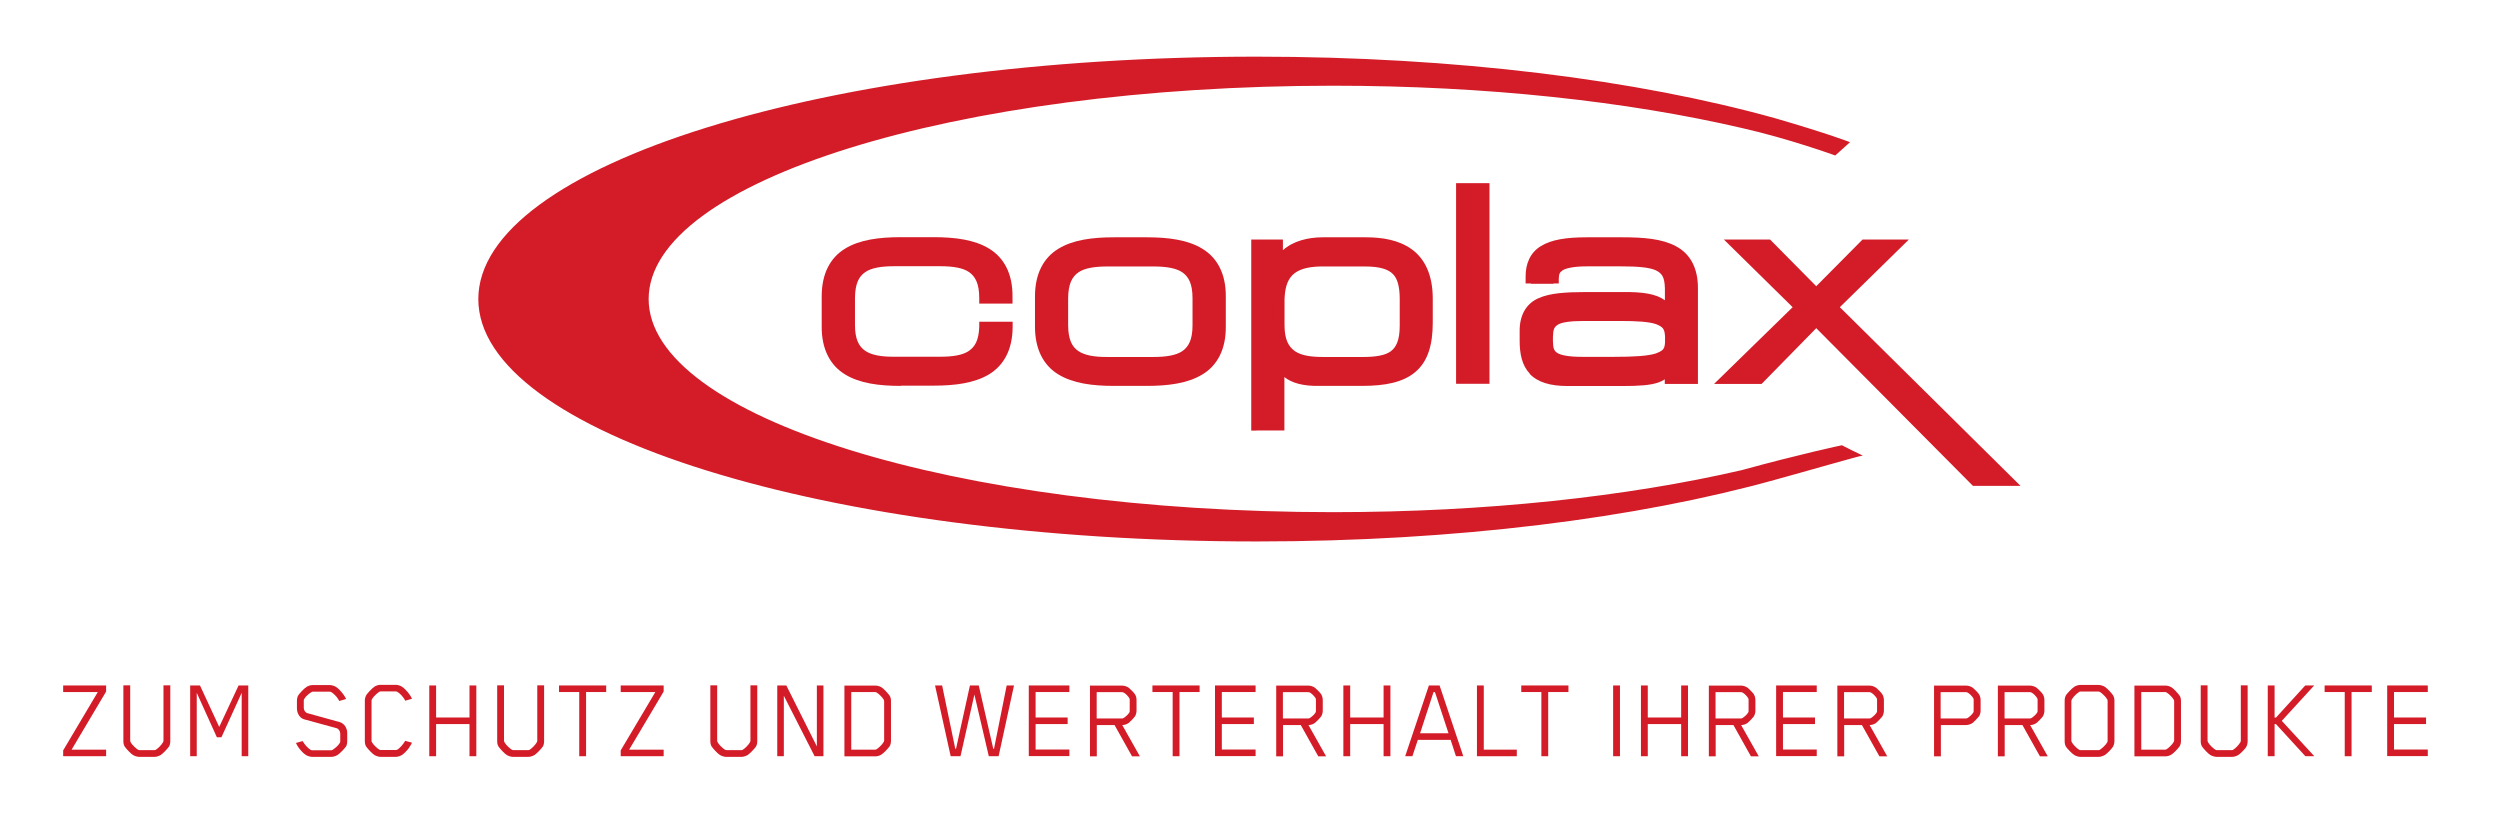 <?xml version="1.0" encoding="UTF-8"?>
<svg xmlns="http://www.w3.org/2000/svg" version="1.1" viewBox="0 0 201.375 65.61">
  <defs>
    <style>
      .cls-1 {
        fill: #d31c28;
      }
    </style>
  </defs>
  <!-- Generator: Adobe Illustrator 28.7.2, SVG Export Plug-In . SVG Version: 1.2.0 Build 154)  -->
  <g transform="matrix(1, 0, 0, 1, -263.002, -222.626)">
      <g>
        <path class="cls-1" d="M329.62,248.91v-2.37c0-3.54,2.52-4.37,5.96-4.37h2.59c3.45,0,5.97.83,5.97,4.37v.12h-1.83c0-2.53-1.47-3-3.58-3h-3.7c-2.11,0-3.59.47-3.59,2.99v2.16c0,2.51,1.49,3,3.59,3h3.7c2.06,0,3.52-.46,3.58-2.82h1.82c-.04,3.48-2.54,4.29-5.96,4.29h-2.59c-3.45,0-5.96-.82-5.96-4.38"/>
        <path class="cls-1" d="M330.05,248.91c.01,1.68.56,2.57,1.48,3.15.94.58,2.36.8,4.05.79h2.59c1.68,0,3.09-.21,4.03-.78.84-.52,1.37-1.29,1.48-2.65h-.97c-.11,1.04-.54,1.79-1.21,2.22-.76.49-1.71.59-2.77.6h-3.7c-1.08,0-2.06-.11-2.83-.63-.78-.53-1.2-1.47-1.19-2.79v-2.16c0-1.33.42-2.27,1.2-2.8.77-.52,1.75-.62,2.83-.63h3.7c1.08,0,2.06.11,2.83.63.69.47,1.1,1.26,1.17,2.37h.97c-.08-1.48-.61-2.29-1.48-2.84-.94-.58-2.36-.8-4.05-.8h-2.59c-1.69,0-3.11.21-4.05.8-.93.58-1.47,1.47-1.48,3.15v2.37ZM335.58,253.71c-1.76,0-3.32-.2-4.5-.92-1.19-.72-1.91-2.02-1.89-3.89v-2.37c-.01-1.87.7-3.16,1.89-3.88,1.18-.72,2.74-.92,4.5-.92h2.59c1.76,0,3.32.2,4.5.92,1.19.72,1.91,2.01,1.89,3.88v.55h-2.68v-.43c0-1.19-.32-1.75-.81-2.1-.5-.35-1.31-.48-2.34-.48h-3.7c-1.03,0-1.84.13-2.34.48-.5.35-.81.9-.82,2.09v2.16c0,1.18.33,1.74.82,2.08.5.35,1.32.49,2.34.48h3.7c1,0,1.8-.12,2.3-.46.49-.33.81-.84.85-1.94v-.42h2.69v.43c-.01,1.84-.73,3.11-1.92,3.82-1.18.7-2.73.9-4.47.9h-2.59Z"/>
        <path class="cls-1" d="M359.5,248.81c0,2.51-1.48,3-3.6,3h-3.69c-2.12,0-3.59-.49-3.59-3v-2.16c0-2.52,1.48-2.99,3.59-2.99h3.69c2.12,0,3.6.47,3.6,2.99v2.16ZM346.8,248.91c0,3.55,2.51,4.38,5.95,4.38h2.6c3.45,0,5.97-.82,5.97-4.38v-2.37c0-3.54-2.52-4.37-5.97-4.37h-2.6c-3.44,0-5.95.83-5.95,4.37v2.37Z"/>
        <path class="cls-1" d="M355.9,251.38c1.03,0,1.85-.13,2.35-.48.49-.35.81-.9.81-2.08v-2.16c0-1.19-.32-1.74-.81-2.09-.5-.35-1.32-.48-2.35-.48h-3.69c-1.03,0-1.85.13-2.35.48-.49.35-.81.9-.82,2.09v2.16c.01,1.18.32,1.74.82,2.08.5.35,1.32.49,2.35.48h3.69ZM352.21,252.24c-1.09,0-2.07-.11-2.83-.63-.78-.53-1.2-1.47-1.19-2.79v-2.16c0-1.33.41-2.27,1.19-2.8.77-.52,1.75-.62,2.83-.63h3.69c1.09,0,2.07.11,2.83.63.78.52,1.2,1.46,1.19,2.8v2.16c0,1.33-.41,2.27-1.19,2.79-.77.52-1.75.63-2.83.63h-3.69ZM355.35,252.86c1.69,0,3.11-.21,4.05-.79.93-.58,1.47-1.47,1.49-3.15v-2.37c-.01-1.68-.56-2.56-1.49-3.15-.94-.58-2.36-.8-4.05-.8h-2.6c-1.69,0-3.11.21-4.04.79-.92.58-1.47,1.47-1.48,3.15v2.37c.01,1.68.56,2.57,1.48,3.15.94.58,2.35.79,4.04.79h2.6ZM348.26,252.79c-1.19-.72-1.9-2.02-1.89-3.88h0v-2.37c-.01-1.87.7-3.16,1.89-3.88,1.18-.72,2.74-.92,4.49-.92h2.6c1.76,0,3.32.2,4.5.92,1.19.72,1.91,2.01,1.89,3.88v2.37c.02,1.87-.7,3.17-1.89,3.88-1.19.72-2.75.92-4.5.92h-2.6c-1.75,0-3.31-.2-4.49-.92"/>
        <path class="cls-1" d="M364.23,256.88h1.81v-5.19h.04c.38,1.11,1.25,1.6,3.18,1.6h3.45c3.74,0,5.28-1.18,5.28-4.67v-1.91c0-3.71-2.41-4.54-4.99-4.54h-3.44c-1.6,0-3.08.57-3.61,1.88h-.04v-1.7h-1.69v14.53ZM376.18,248.85c0,2.49-1.27,2.95-3.38,2.95h-3.23c-1.92,0-3.53-.42-3.53-3v-2.06c0-1.85.91-3.09,3.3-3.09h3.61c2.55,0,3.23.99,3.23,3.08v2.12Z"/>
        <path class="cls-1" d="M372.8,251.38c1.03,0,1.79-.13,2.23-.46.43-.32.72-.88.72-2.06v-2.12c0-1.01-.17-1.65-.54-2.03-.36-.38-1.03-.62-2.26-.62h-3.61c-2.23.06-2.81.96-2.87,2.66v2.06c0,1.21.35,1.76.85,2.11.51.35,1.31.46,2.25.46h3.23ZM369.56,252.24c-.99,0-1.95-.1-2.72-.6-.78-.51-1.24-1.46-1.23-2.82v-2.06c0-.99.24-1.89.87-2.54.63-.65,1.59-.98,2.86-.98h3.61c1.32,0,2.27.25,2.88.89.61.64.78,1.54.78,2.62v2.12c0,1.31-.34,2.23-1.07,2.76-.72.52-1.66.62-2.74.63h-3.23ZM365.61,256.45v-5.19h.78l.1.29c.33.9.88,1.27,2.77,1.31h3.45c1.83,0,3.05-.3,3.76-.93.72-.61,1.08-1.62,1.09-3.31v-1.91c-.05-3.46-2.04-4.04-4.56-4.11h-3.44c-1.52,0-2.79.54-3.21,1.61l-.11.27h-.76v-1.7h-.83v13.67h.95ZM364.22,257.31h-.43v-15.39h2.55v.86c.82-.74,2.02-1.04,3.22-1.04h3.44c1.33,0,2.67.21,3.71.96,1.05.75,1.71,2.07,1.7,4.01v1.91c0,1.79-.4,3.12-1.39,3.96-.99.84-2.41,1.13-4.32,1.13h-3.45c-1.23.02-2.16-.21-2.79-.71v4.3h-2.24Z"/>
      </g>
      <rect class="cls-1" x="380.72" y="237.82" width="1.83" height="15.3"/>
      <path class="cls-1" d="M382.11,238.25h-.97v14.44h.97v-14.44ZM380.72,253.54h-.43v-16.16h2.69v16.16h-2.26Z"/>
      <g>
        <path class="cls-1" d="M397.55,250.22c0,1.35-1.27,1.59-4.57,1.59h-2.41c-2.49,0-2.91-.51-2.91-1.71v-.33c0-1.35.65-1.7,3-1.7h2.79c2.79,0,4.1.19,4.1,1.67v.49ZM397.55,253.12h1.81v-7.23c0-3.21-2.29-3.72-5.66-3.72h-2.87c-3.26,0-4.5.81-4.5,2.77v.53h1.81v-.38c0-.89.45-1.43,2.73-1.43h2.66c2.79,0,4.01.25,4.01,2.19v2.03h-.05c-.64-1.03-1.47-1.29-3.84-1.29h-2.92c-3.17,0-4.89.3-4.89,2.74v.73c0,2.03.71,3.23,3.46,3.23h4.35c2.79,0,3.36-.28,3.84-1.24h.05v1.07Z"/>
        <path class="cls-1" d="M388.49,248.78c-.29.18-.38.35-.4.98v.33c.01.57.08.78.33.95.27.19.93.34,2.15.33h2.41c1.64,0,2.76-.07,3.39-.27.62-.24.71-.36.75-.89v-.49c-.04-.61-.16-.75-.71-.98-.57-.2-1.57-.26-2.95-.26h-2.88c-1.1,0-1.78.11-2.08.29M398.93,252.69v-6.8c-.02-1.51-.49-2.21-1.34-2.68-.87-.47-2.23-.61-3.89-.61h-2.87c-1.6,0-2.65.21-3.25.58-.58.38-.81.86-.83,1.76v.1h.95c0-.49.18-1.05.71-1.36.53-.32,1.28-.44,2.45-.45h2.66c1.41,0,2.45.05,3.24.41.81.36,1.23,1.17,1.21,2.21v2.46h-.61c.4.34.63.84.61,1.42v.49c.02.57-.23,1.07-.67,1.39h.67v1.07h.95ZM387.28,247.43c-.68.34-.99.77-1.01,1.9v.73c0,.97.18,1.65.58,2.08.4.43,1.13.72,2.45.72h4.36c1.38,0,2.19-.08,2.65-.24.44-.17.58-.33.81-.77l.08-.16c-.17.11-.36.19-.57.25-.83.25-1.99.3-3.65.31h-2.41c-1.27,0-2.06-.11-2.63-.48-.58-.38-.72-1.04-.71-1.66v-.33c-.02-.72.21-1.39.84-1.73.6-.33,1.39-.39,2.59-.4h2.79c1.4,0,2.45.04,3.23.3.18.05.34.13.49.22l-.03-.05c-.55-.86-1.09-1.06-3.48-1.09h-3.01c-1.53,0-2.68.1-3.37.42M386.23,252.73c-.64-.68-.82-1.61-.82-2.67v-.73c-.02-1.31.53-2.25,1.51-2.68.96-.43,2.22-.49,3.81-.5h2.92c1.67-.02,2.73.14,3.46.66v-.97c-.03-.89-.22-1.18-.71-1.43-.52-.25-1.49-.33-2.87-.33h-2.66c-1.11,0-1.73.15-2,.32-.25.17-.29.3-.31.68v.38h-2.67s0-.53,0-.53c-.01-1.06.37-1.96,1.23-2.48.84-.52,2.04-.71,3.7-.71h2.87c1.71,0,3.18.12,4.29.71,1.14.59,1.81,1.74,1.79,3.44v7.66h-2.67v-.37c-.16.11-.33.19-.53.26-.65.22-1.52.28-2.93.28h-4.36c-1.43,0-2.43-.31-3.07-.99"/>
      </g>
      <polygon class="cls-1" points="402.12 253.12 404.71 253.12 409.29 248.45 422.1 261.33 424.7 261.33 410.59 247.36 415.71 242.35 413.21 242.35 409.29 246.29 405.39 242.35 402.9 242.35 408.01 247.36 402.12 253.12"/>
      <path class="cls-1" d="M422.28,260.9h1.38l-13.68-13.54,4.67-4.59h-1.26l-4.1,4.13-4.08-4.13h-1.26l4.67,4.59-5.45,5.32h1.35l4.76-4.85,12.99,13.06ZM421.92,261.76l-12.62-12.7-4.4,4.49h-3.83l6.33-6.18-5.54-5.45h3.72l3.72,3.76,3.73-3.76h3.73l-5.56,5.45,14.55,14.39h-3.83Z"/>
      <g>
        <path class="cls-1" d="M301.53,246.72c0-10.79,28.07-19.53,62.7-19.53,16.05,0,30.67,1.87,41.76,4.96,4.37,1.27,6.03,1.93,6.03,1.93l-1.19,1.07s-3.74-1.36-7.51-2.21c-9.19-2.14-20.58-3.41-32.93-3.41-30.46,0-55.14,7.69-55.14,17.18s24.69,17.17,55.14,17.17c12.34,0,23.74-1.26,32.93-3.39,4.46-1.23,8.02-2,8.05-2-.03,0,1.7.85,1.68.83-.09-.03-4.86,1.35-7.06,1.95-11.09,3.09-25.71,4.97-41.76,4.97-34.63,0-62.7-8.75-62.7-19.53"/>
        <g>
          <path class="cls-1" d="M268.09,283.54v-.47l2.79-4.7h-2.79v-.53h3.46v.49l-2.78,4.68h2.78v.53h-3.46Z"/>
          <path class="cls-1" d="M276.6,282.78c-.1.16-.48.55-.65.66-.13.08-.33.15-.48.15h-1.27c-.15,0-.36-.07-.49-.15-.17-.1-.54-.5-.65-.66-.09-.13-.12-.29-.12-.46v-4.49h.55v4.47s.02.09.04.12c.12.22.45.52.6.6.03.02.08.03.12.03h1.18s.09,0,.12-.03c.15-.08.46-.38.58-.6.02-.04.04-.08.04-.12v-4.47h.55v4.49c0,.16-.03.32-.11.46Z"/>
          <path class="cls-1" d="M282.47,283.54v-5.11l-1.63,3.58h-.37l-1.62-3.58v5.11h-.53v-5.7h.79l1.55,3.34,1.56-3.34h.78v5.7h-.53Z"/>
          <path class="cls-1" d="M290.85,282.78c-.1.16-.48.55-.66.66-.13.08-.33.15-.48.15h-1.58c-.15,0-.36-.07-.49-.15-.2-.12-.46-.42-.59-.6-.07-.1-.15-.24-.21-.37l.54-.15c.04.09.07.11.07.11.13.23.42.51.58.6.03.02.09.03.13.03h1.51s.09,0,.11-.03c.15-.08.48-.35.6-.57.02-.04.03-.08.03-.12v-.61c0-.19-.12-.4-.3-.45l-2.6-.71c-.37-.1-.59-.49-.59-.89v-.59c0-.16.03-.33.11-.46.1-.16.48-.56.66-.67.13-.09.33-.15.48-.15h1.42c.15,0,.35.07.48.15.2.12.46.42.59.6.07.09.16.24.22.37l-.55.16c-.04-.08-.07-.12-.07-.12-.12-.23-.42-.51-.58-.6-.03-.02-.08-.03-.12-.03h-1.34s-.1,0-.12.03c-.15.08-.47.33-.59.55-.02.04-.04.08-.04.12v.6c0,.19.12.38.29.43l2.6.72c.37.1.61.49.61.88v.65c0,.16-.03.33-.11.47Z"/>
          <path class="cls-1" d="M295.97,282.84c-.13.18-.39.47-.59.6-.13.08-.33.15-.48.15h-1.25c-.15,0-.36-.07-.49-.15-.17-.1-.54-.5-.65-.66-.09-.13-.12-.29-.12-.46v-3.25c0-.16.04-.32.12-.46.1-.16.48-.56.65-.67.13-.09.33-.15.48-.15h1.26c.15,0,.35.07.48.15.2.12.46.42.59.6.07.09.16.24.22.37l-.55.16c-.11-.27-.44-.62-.64-.72-.03-.02-.09-.03-.13-.03h-1.19s-.1,0-.12.03c-.15.08-.48.38-.6.6-.02.04-.03.09-.03.13v3.21s0,.09.03.12c.12.22.45.52.6.6.03.02.08.03.12.03h1.19s.1,0,.13-.03c.2-.1.5-.46.64-.71l.55.15c-.06.13-.15.28-.22.37Z"/>
          <path class="cls-1" d="M300.82,283.54v-2.59h-2.69v2.59h-.55v-5.7h.55v2.58h2.69v-2.58h.55v5.7h-.55Z"/>
          <path class="cls-1" d="M306.71,282.78c-.1.16-.48.55-.65.66-.13.08-.33.15-.48.15h-1.27c-.15,0-.36-.07-.49-.15-.17-.1-.54-.5-.65-.66-.09-.13-.12-.29-.12-.46v-4.49h.55v4.47s.02.09.04.12c.12.22.45.52.6.6.03.02.08.03.12.03h1.18s.09,0,.12-.03c.15-.08.46-.38.58-.6.02-.04.04-.08.04-.12v-4.47h.55v4.49c0,.16-.03.32-.11.46Z"/>
          <path class="cls-1" d="M310.21,278.37v5.17h-.55v-5.17h-1.63v-.53h3.8v.53h-1.63Z"/>
        </g>
        <path class="cls-1" d="M313,283.54v-.47l2.79-4.7h-2.79v-.53h3.46v.49l-2.78,4.68h2.78v.53h-3.46Z"/>
        <g>
          <path class="cls-1" d="M323.88,282.78c-.1.16-.48.55-.65.66-.13.08-.33.15-.48.15h-1.27c-.15,0-.36-.07-.49-.15-.17-.1-.54-.5-.65-.66-.09-.13-.12-.29-.12-.46v-4.49h.55v4.47s.02.09.04.12c.12.22.45.52.6.6.03.02.08.03.12.03h1.18s.09,0,.12-.03c.15-.08.46-.38.58-.6.02-.04.04-.08.04-.12v-4.47h.55v4.49c0,.16-.03.32-.11.46Z"/>
          <path class="cls-1" d="M328.62,283.54l-2.48-4.87v4.87h-.53v-5.7h.73l2.46,4.91v-4.91h.53v5.7h-.71Z"/>
          <path class="cls-1" d="M334.66,282.74c-.1.16-.48.55-.65.66-.13.09-.33.15-.48.15h-2.51v-5.7h2.51c.15,0,.35.06.48.14.17.1.54.51.65.67.09.13.11.29.11.46v3.17c0,.16-.03.32-.11.46ZM334.19,278.99c-.12-.22-.44-.51-.59-.59-.03-.02-.08-.03-.12-.03h-1.91v4.64h1.91s.1,0,.12-.03c.15-.08.47-.38.59-.6.02-.04.03-.08.03-.12v-3.13s0-.1-.03-.14Z"/>
          <path class="cls-1" d="M343.44,283.54h-.79l-1.16-4.97-1.12,4.97h-.79l-1.26-5.7h.57l1.06,5.1h.06l1.12-5.1h.71l1.17,5.1h.06l1.02-5.1h.59l-1.24,5.7Z"/>
          <path class="cls-1" d="M345.87,283.54v-5.7h3.27v.53h-2.72v2.05h2.58v.53h-2.58v2.05h2.72v.53h-3.27Z"/>
          <path class="cls-1" d="M354.41,280.35c-.07.1-.36.4-.48.5-.15.11-.34.18-.53.18l1.42,2.52h-.63l-1.41-2.52h-1.43v2.52h-.55v-5.7h2.57c.2,0,.41.07.56.18.12.1.42.4.48.5.1.14.14.31.14.49v.84c0,.18-.05.35-.14.49ZM354,279.04c0-.06,0-.12-.02-.16-.09-.16-.31-.39-.47-.47-.05-.03-.1-.03-.16-.03h-2.01v2.12h2.01c.06,0,.11,0,.16-.04.15-.09.38-.29.47-.46.02-.04.02-.1.02-.16v-.8Z"/>
          <path class="cls-1" d="M358.01,278.37v5.17h-.55v-5.17h-1.63v-.53h3.8v.53h-1.63Z"/>
          <path class="cls-1" d="M360.87,283.54v-5.7h3.27v.53h-2.72v2.05h2.58v.53h-2.58v2.05h2.72v.53h-3.27Z"/>
          <path class="cls-1" d="M369.41,280.35c-.07.1-.36.4-.48.5-.15.11-.34.18-.53.18l1.42,2.52h-.63l-1.41-2.52h-1.43v2.52h-.55v-5.7h2.57c.2,0,.41.07.56.18.12.1.42.4.48.5.09.14.14.31.14.49v.84c0,.18-.05.35-.14.49ZM369,279.04c0-.06,0-.12-.02-.16-.09-.16-.31-.39-.47-.47-.05-.03-.1-.03-.16-.03h-2.01v2.12h2.01c.06,0,.11,0,.16-.04.15-.09.38-.29.47-.46.02-.04.02-.1.02-.16v-.8Z"/>
          <path class="cls-1" d="M374.45,283.54v-2.59h-2.69v2.59h-.55v-5.7h.55v2.58h2.69v-2.58h.55v5.7h-.55Z"/>
          <path class="cls-1" d="M379.85,282.22h-2.64l-.44,1.32h-.58l1.91-5.7h.86l1.91,5.7h-.59l-.43-1.32ZM379.68,281.69l-1.09-3.31h-.12l-1.08,3.31h2.3Z"/>
          <path class="cls-1" d="M381.97,283.54v-5.7h.55v5.17h2.66v.53h-3.21Z"/>
          <path class="cls-1" d="M387.71,278.37v5.17h-.55v-5.17h-1.62v-.53h3.8v.53h-1.63Z"/>
          <path class="cls-1" d="M392.94,283.54v-5.7h.55v5.7h-.55Z"/>
          <path class="cls-1" d="M398.42,283.54v-2.59h-2.69v2.59h-.55v-5.7h.55v2.58h2.69v-2.58h.55v5.7h-.55Z"/>
          <path class="cls-1" d="M404.26,280.35c-.07.1-.36.4-.48.5-.15.11-.34.18-.53.18l1.42,2.52h-.63l-1.41-2.52h-1.43v2.52h-.55v-5.7h2.57c.2,0,.41.07.56.18.12.1.42.4.48.5.09.14.14.31.14.49v.84c0,.18-.05.35-.14.49ZM403.85,279.04c0-.06,0-.12-.02-.16-.09-.16-.31-.39-.47-.47-.05-.03-.1-.03-.16-.03h-2.01v2.12h2.01c.06,0,.11,0,.16-.04.15-.09.38-.29.47-.46.02-.04.02-.1.02-.16v-.8Z"/>
          <path class="cls-1" d="M406.07,283.54v-5.7h3.27v.53h-2.72v2.05h2.58v.53h-2.58v2.05h2.72v.53h-3.27Z"/>
          <path class="cls-1" d="M414.61,280.35c-.07.1-.36.4-.48.5-.15.11-.34.18-.53.18l1.42,2.52h-.63l-1.41-2.52h-1.43v2.52h-.55v-5.7h2.57c.2,0,.41.07.56.18.12.1.42.4.48.5.09.14.14.31.14.49v.84c0,.18-.05.35-.14.49ZM414.2,279.04c0-.06,0-.12-.02-.16-.09-.16-.31-.39-.47-.47-.05-.03-.1-.03-.16-.03h-2.01v2.12h2.01c.06,0,.11,0,.16-.04.15-.09.38-.29.47-.46.02-.04.02-.1.02-.16v-.8Z"/>
          <path class="cls-1" d="M422.39,280.35c-.07.1-.36.4-.48.5-.15.11-.36.18-.56.18h-2.01v2.52h-.55v-5.7h2.57c.2,0,.41.07.56.18.12.1.42.4.48.5.09.14.14.31.14.49v.84c0,.18-.05.35-.14.49ZM421.98,279.04c0-.06,0-.12-.02-.16-.09-.16-.31-.39-.47-.47-.05-.03-.1-.03-.16-.03h-2.01v2.12h2.01c.06,0,.11,0,.16-.04.15-.09.38-.29.47-.46.02-.04.02-.1.02-.16v-.8Z"/>
          <path class="cls-1" d="M427.54,280.35c-.07.1-.36.4-.48.5-.15.11-.34.18-.53.18l1.42,2.52h-.63l-1.41-2.52h-1.43v2.52h-.55v-5.7h2.57c.2,0,.41.07.56.18.12.1.42.4.48.5.09.14.14.31.14.49v.84c0,.18-.05.35-.14.49ZM427.13,279.04c0-.06,0-.12-.02-.16-.09-.16-.31-.39-.47-.47-.05-.03-.1-.03-.16-.03h-2.01v2.12h2.01c.06,0,.11,0,.16-.04.15-.09.38-.29.47-.46.02-.04.02-.1.02-.16v-.8Z"/>
          <path class="cls-1" d="M433.2,282.78c-.1.16-.47.55-.65.66-.13.08-.34.15-.49.15h-1.5c-.15,0-.35-.07-.48-.15-.17-.1-.55-.5-.66-.66-.08-.13-.11-.3-.11-.47v-3.23c0-.16.03-.33.11-.46.1-.16.49-.56.66-.67.13-.09.33-.15.48-.15h1.5c.15,0,.36.07.49.15.17.11.54.5.65.67.09.13.12.3.12.46v3.23c0,.16-.04.33-.12.47ZM432.77,279.1s0-.1-.03-.14c-.12-.22-.45-.52-.6-.6-.03-.02-.08-.03-.12-.03h-1.42s-.09,0-.12.03c-.15.08-.47.38-.59.6-.02.04-.04.1-.04.14v3.2s.02.09.04.12c.12.22.44.52.59.6.03.02.08.03.12.03h1.42s.1,0,.12-.03c.15-.08.48-.38.6-.6.02-.04.03-.08.03-.12v-3.2Z"/>
          <path class="cls-1" d="M438.57,282.74c-.1.16-.47.55-.65.66-.13.09-.33.15-.48.15h-2.51v-5.7h2.51c.15,0,.35.06.48.14.17.1.54.51.65.67.09.13.11.29.11.46v3.17c0,.16-.03.32-.11.46ZM438.1,278.99c-.12-.22-.44-.51-.59-.59-.03-.02-.08-.03-.12-.03h-1.91v4.64h1.91s.1,0,.12-.03c.15-.08.47-.38.59-.6.02-.04.03-.08.03-.12v-3.13s0-.1-.03-.14Z"/>
          <path class="cls-1" d="M443.95,282.78c-.1.16-.47.55-.65.66-.13.08-.33.15-.49.15h-1.27c-.15,0-.36-.07-.5-.15-.17-.1-.54-.5-.65-.66-.09-.13-.12-.29-.12-.46v-4.49h.55v4.47s.02.09.04.12c.12.22.45.52.6.6.03.02.08.03.12.03h1.18s.1,0,.12-.03c.15-.08.46-.38.58-.6.02-.04.04-.08.04-.12v-4.47h.55v4.49c0,.16-.03.32-.11.46Z"/>
          <path class="cls-1" d="M448.7,283.54l-2.37-2.59h-.11v2.59h-.55v-5.7h.55v2.59h.11l2.36-2.59h.72l-2.61,2.85,2.62,2.85h-.72Z"/>
          <path class="cls-1" d="M452.42,278.37v5.17h-.55v-5.17h-1.62v-.53h3.8v.53h-1.63Z"/>
        </g>
        <path class="cls-1" d="M455.29,283.54v-5.7h3.27v.53h-2.72v2.05h2.58v.53h-2.58v2.05h2.72v.53h-3.27Z"/>
      </g>
  </g>
</svg>

